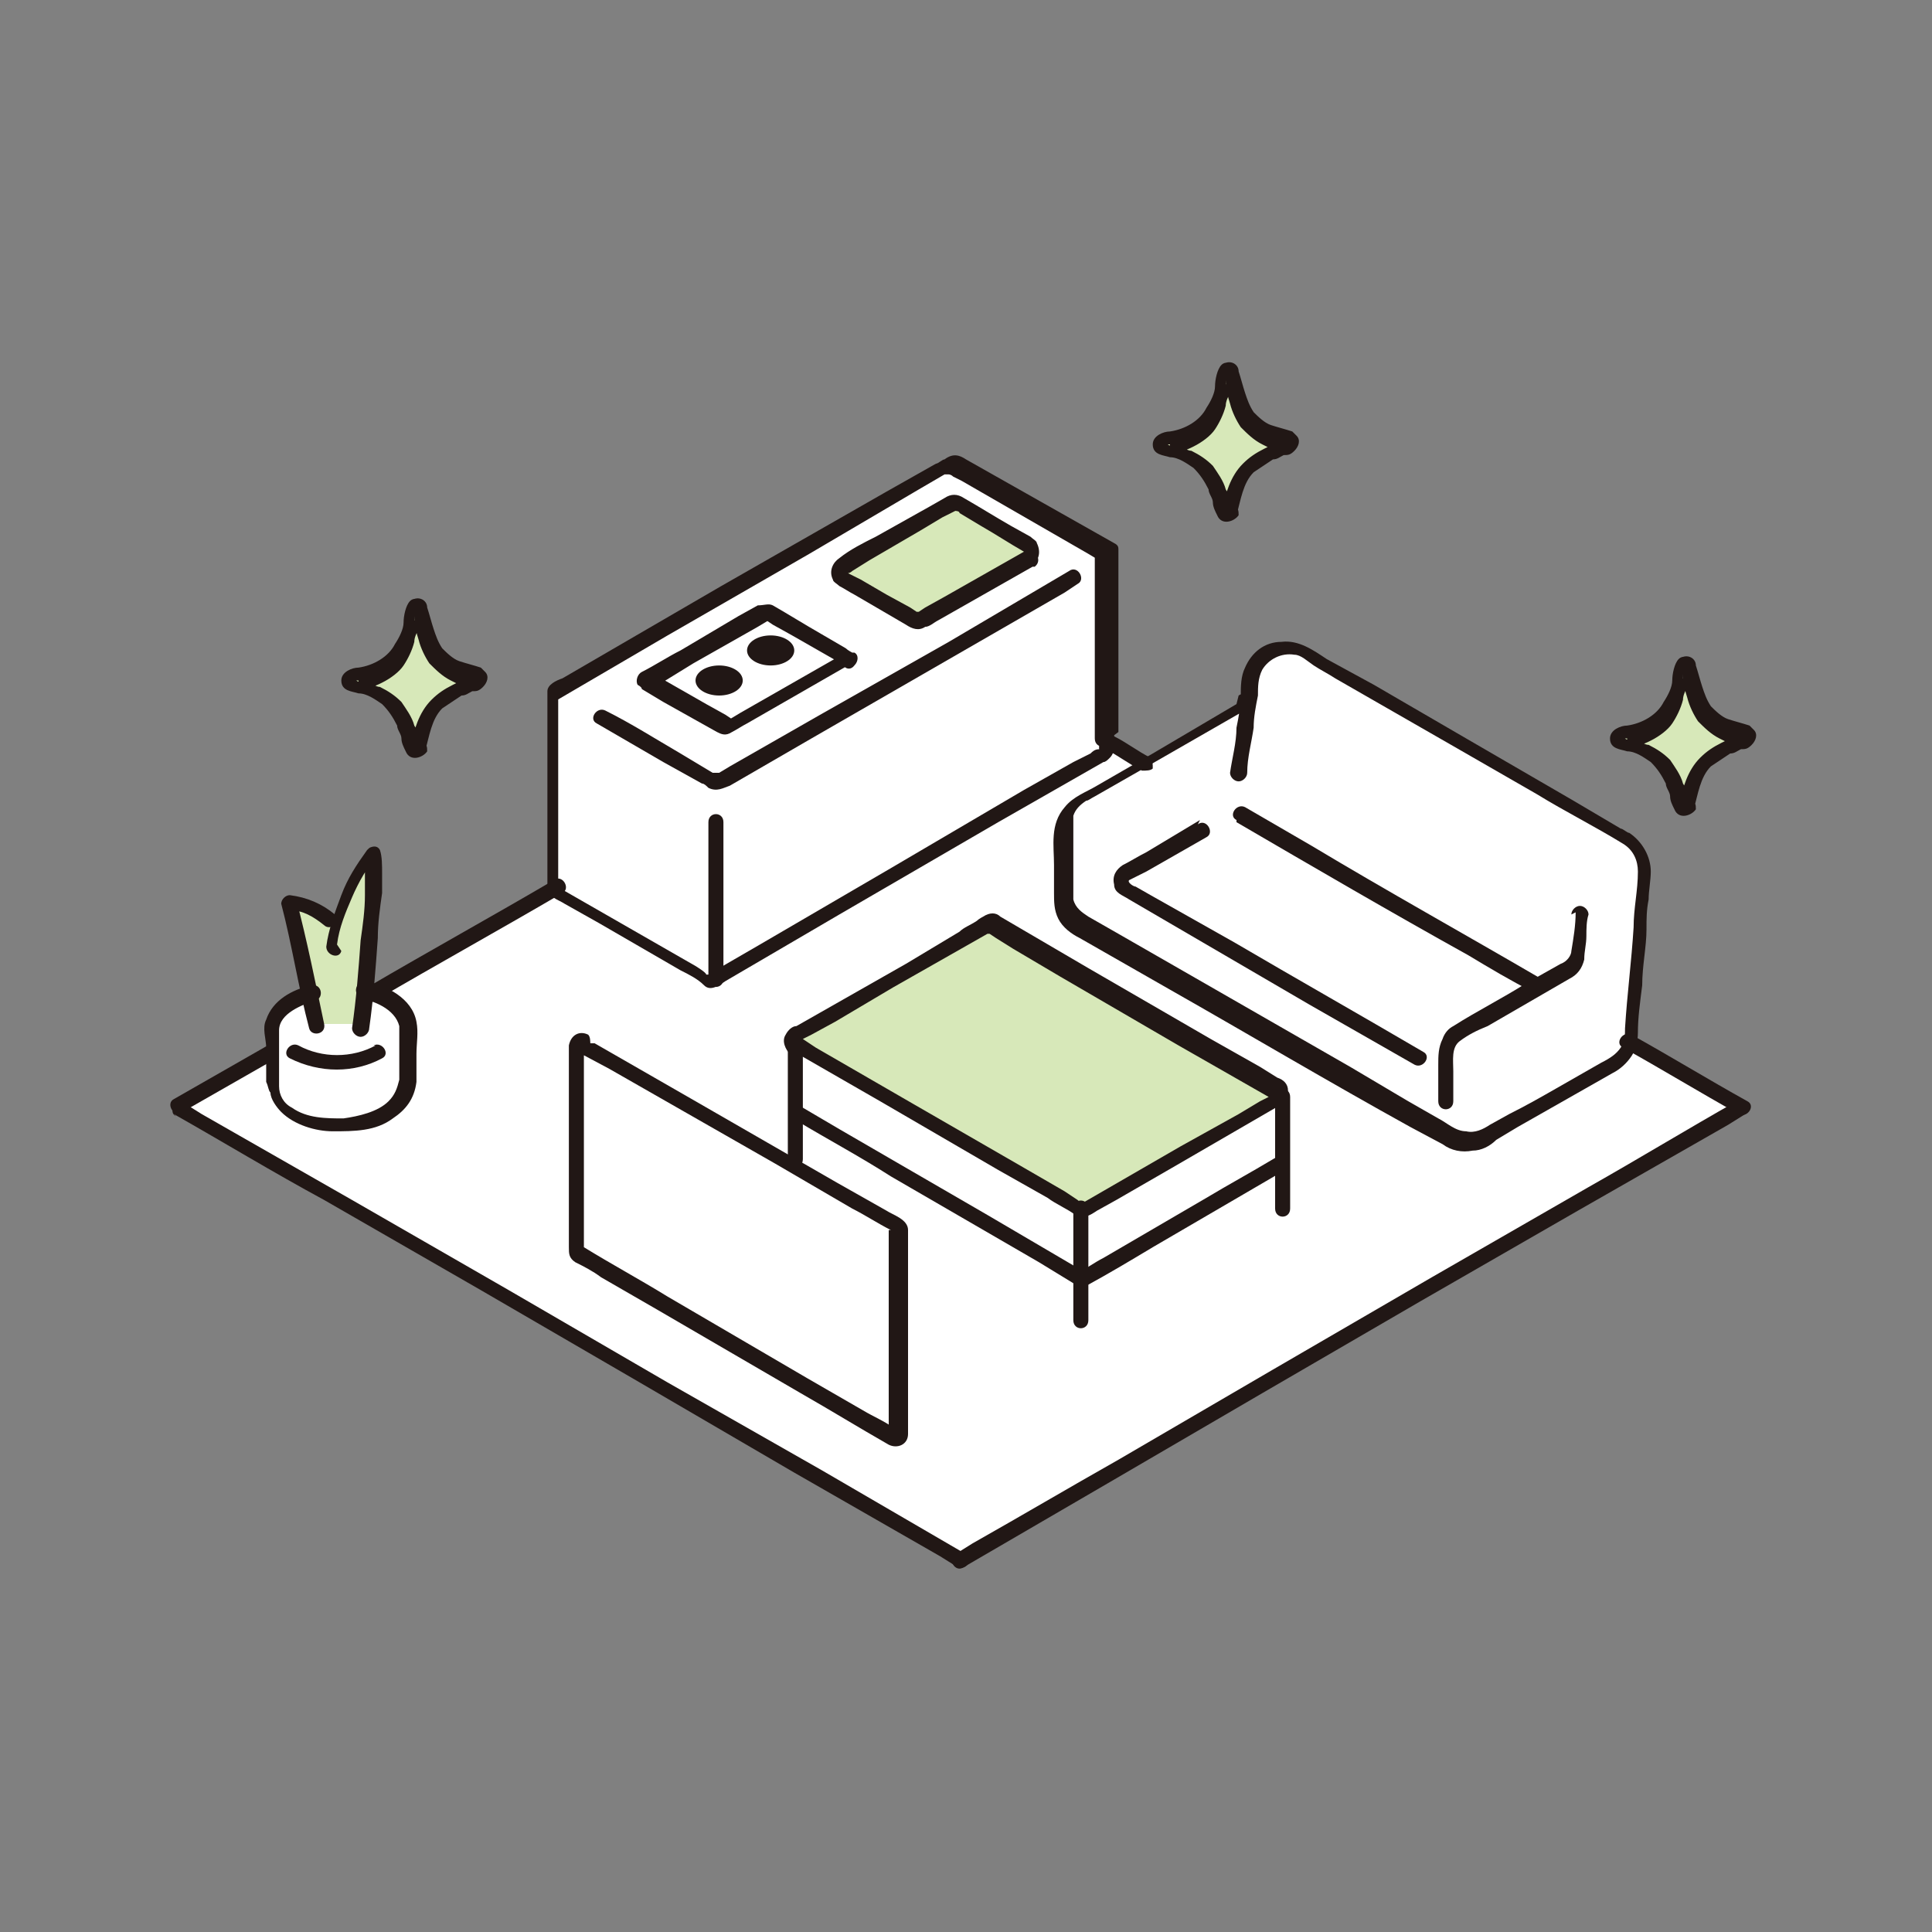 <?xml version="1.0" encoding="UTF-8"?> <svg xmlns="http://www.w3.org/2000/svg" id="_レイヤー_1" data-name="レイヤー_1" version="1.1" viewBox="0 0 90 90"><rect x="0" y="0" width="90" height="90" fill="#808080" stroke="none"/><defs><style> .st0 { fill: #fff; } .st1 { fill: #d7e8b9; } .st2 { fill: #211715; } </style></defs><path class="st0" d="M44.7,30.5c-13,7.5-25.3,14.6-36.5,21,11.4,6.6,25.5,14.7,36.5,21.1,10.9-6.3,25.1-14.5,36.5-21.1-11.1-6.4-23.5-13.5-36.5-21Z"></path><path class="st0" d="M12.6,50.6l-.2-2.6c0-1,1.5-1.9,3.3-1.9s3.3.8,3.3,1.9l-.2,2.6c0,1-1.3,1.9-3.1,1.9s-3.1-.8-3.1-1.9Z"></path><path class="st0" d="M51.8,34.1v-8.5l-7.1-4c-.1,0-.3,0-.4,0l-18.3,10.6v9.1c0,0,0,.1,0,.2l7.2,4.1c0,0,.1,0,.2,0l18.2-10.5c0,0,0-.1,0-.2v-.8Z"></path><path class="st0" d="M39.6,30.8l-5.6,3.2s0,0,0,0l-3.8-2.2s0,0,0-.1c0,0,0,0,0,0l5.6-3.2s0,0,0,0l3.8,2.2s0,0,0,.1c0,0,0,0,0,0Z"></path><path class="st0" d="M71.5,51.7l-2.4,1.4c-.5.3-1.1.3-1.6,0-5.9-3.4-11.3-6.5-17.2-10-.5-.3-.7-.7-.7-1.3v-3.1c0-.6.3-1.1.8-1.4l7.5-4.3h.3c0-.5.1-.9.1-1.3.1-.9.9-1.5,1.8-1.4.2,0,.4,0,.6.2,2.8,1.6,7,4,7,4l8,4.6c.6.3.9.9.8,1.6-.2,2.6-.5,6-.7,7.6,0,.5-.3,1-.8,1.3l-3.5,2Z"></path><path class="st0" d="M50.4,56.3c0,0,.2,0,.3,0,1-.6,7.2-4.2,8.9-5.2,0,0,0,0,.1-.1h0v3.1h-.2c-.2.2-8.9,5.2-9.1,5.4l-13.2-7.6v-3.1l13.1,7.6Z"></path><polygon class="st0" points="26.8 48.5 41.8 57.2 41.8 67.3 26.8 58.6 26.8 48.5"></polygon><path class="st1" d="M14.7,47.7c-.4-1.5-.8-4.2-1.3-5.8.8,0,1.6.5,2.1,1.1.4-1.4.8-2.2,1.7-3.5.1.2.1.6,0,.9-.2,2.2-.4,5.2-.7,7.3"></path><path class="st1" d="M47.9,26l-5,2.9c-.1,0-.3,0-.4,0l-3.2-1.9c-.2,0-.2-.3-.1-.5,0,0,0,0,.1-.1l5-2.9c.1,0,.3,0,.4,0l3.2,1.9c.2,0,.2.3.1.5,0,0,0,0-.1.1Z"></path><path class="st1" d="M37.2,48.7l13.2,7.6c0,0,.2,0,.3,0l8.9-5.2c.1,0,.2-.3.1-.4,0,0,0,0-.1-.1-2.3-1.3-11.4-6.6-13.2-7.6,0,0-.2,0-.3,0l-8.9,5.2c-.1,0-.2.3-.1.4,0,0,0,0,.1.1Z"></path><path class="st1" d="M19.6,34.9c0,0-.1.1-.2.1,0,0-.1,0-.1-.1-.2-.7-.5-1.5-.9-2-.5-.6-1.2-.8-1.9-1,0,0-.1-.1-.1-.2,0,0,0-.1.1-.1.7-.1,1.4-.4,1.9-.9.5-.5.7-1.5.9-2.2,0,0,.1-.1.2-.1,0,0,.1,0,.1.1.2.7.5,1.7.9,2.2.5.5,1.2.8,1.9.9,0,0,.1.1.1.2,0,0,0,.1-.1.1-.7.1-1.5.4-2,1-.4.5-.7,1.3-.8,2Z"></path><path class="st1" d="M57.4,23.9c0,0-.1.1-.2.1,0,0-.1,0-.1-.1-.2-.7-.5-1.5-.9-2-.5-.6-1.2-.8-1.9-1,0,0-.1-.1-.1-.2,0,0,0-.1.1-.1.7-.1,1.4-.4,1.9-.9.5-.5.7-1.5.9-2.2,0,0,.1-.1.2-.1,0,0,.1,0,.1.1.2.7.5,1.7.9,2.2.5.5,1.2.8,1.9.9,0,0,.1.1.1.2,0,0,0,.1-.1.1-.7.1-1.5.4-2,1-.4.5-.7,1.3-.8,2Z"></path><path class="st1" d="M78.8,37.6c0,0-.1.1-.2.1,0,0-.1,0-.1-.1-.2-.7-.5-1.5-.9-2-.5-.6-1.2-.8-1.9-1,0,0-.1-.1-.1-.2,0,0,0-.1.1-.1.7-.1,1.4-.4,1.9-.9.5-.5.7-1.5.9-2.2,0,0,0-.1.2-.1,0,0,.1,0,.1.1.2.7.5,1.7.9,2.2.5.5,1.2.8,1.9.9,0,0,.1.1.1.2,0,0,0,.1-.1.1-.7.1-1.5.4-2,1-.4.5-.7,1.3-.8,2Z"></path><path class="st2" d="M44.9,73l6.7-3.9,7.2-4.2,7.4-4.3,7.3-4.2,7-4,.8-.5c.4-.2,0-.9-.4-.6-2.3,1.3-4.6,2.7-6.9,4l-7.3,4.2-7.4,4.3c-2.4,1.4-4.8,2.8-7.2,4.2-2.3,1.3-4.5,2.6-6.8,3.9l-.8.5c-.4.2,0,.9.4.6h0Z"></path><path class="st2" d="M53.6,35.3c-.6-.3-1.1-.7-1.7-1-.2,0-.4,0-.5.1,0,.2,0,.4.1.5h0c.6.3,1.1.7,1.7,1,.2,0,.4,0,.5-.1,0-.2,0-.4-.1-.5h0Z"></path><path class="st2" d="M81.4,51.3c-1.8-1-3.6-2.1-5.4-3.1-.4-.2-.8.4-.4.6,1.8,1,3.6,2.1,5.4,3.1.4.2.8-.4.4-.6Z"></path><path class="st2" d="M8.1,51.9c2.3,1.3,4.6,2.7,7,4l7.3,4.2,7.4,4.3,7.2,4.2,6.8,3.9.8.5c.4.2.8-.4.4-.6l-6.7-3.9-7.2-4.1-7.4-4.3-7.3-4.2-7-4-.8-.5c-.4-.2-.8.4-.4.6Z"></path><path class="st2" d="M25.8,41c-2.9,1.7-5.8,3.3-8.7,5-.4.2,0,.9.4.6,2.9-1.7,5.8-3.3,8.7-5,.4-.2,0-.9-.4-.6Z"></path><path class="st2" d="M12.3,48.8c-1.4.8-2.8,1.6-4.2,2.4-.4.2,0,.9.4.6,1.4-.8,2.8-1.6,4.2-2.4.4-.2,0-.9-.4-.6Z"></path><path class="st2" d="M16.7,46.5c.7.1,1.7.5,1.9,1.3,0,.3,0,.7,0,1v1.5c-.1.4-.2.7-.5,1-.5.5-1.4.7-2.1.8-.8,0-1.7,0-2.4-.5-.4-.2-.6-.6-.6-1,0-.4,0-.9,0-1.3,0-.4,0-.8,0-1.3,0-.8,1.1-1.2,1.7-1.4.4-.1.3-.8-.2-.7-.9.2-1.8.7-2.1,1.6-.2.4,0,.9,0,1.3v1.6c.1.2.1.4.2.5,0,.3.3.7.5.9.6.6,1.6.9,2.4.9,1,0,2,0,2.8-.6.6-.4,1-.9,1.1-1.7,0-.4,0-.9,0-1.3,0-.5.1-1,0-1.5-.2-1.1-1.4-1.7-2.4-1.9-.4,0-.6.6-.2.7h0Z"></path><path class="st2" d="M15.7,44c.1-.8.4-1.5.7-2.2.3-.7.7-1.4,1.2-2h-.6c.1.3,0,.7,0,.9,0,.3,0,.6,0,1,0,.7-.1,1.4-.2,2.1-.1,1.4-.2,2.7-.4,4.1,0,.2.2.4.4.4.2,0,.4-.2.4-.4.2-1.4.3-2.8.4-4.2,0-.7.1-1.4.2-2.1,0-.3,0-.6,0-.9,0-.4,0-.8-.1-1.1-.1-.2-.3-.2-.5-.1,0,0,0,0-.1.1-.5.7-.9,1.3-1.2,2.1-.3.8-.6,1.6-.7,2.4,0,.4.6.6.7.2h0Z"></path><path class="st2" d="M17.5,48.7c-1.1.6-2.5.6-3.6,0-.4-.2-.8.4-.4.6,1.4.7,3,.7,4.3,0,.4-.2,0-.8-.4-.6Z"></path><path class="st2" d="M15.1,47.7c-.4-1.9-.8-3.9-1.3-5.8l-.3.5c.6,0,1.1.3,1.6.7.3.3.9-.2.5-.5-.6-.5-1.3-.8-2.1-.9-.2,0-.4.2-.4.4,0,0,0,0,0,0,.5,1.9.8,3.9,1.3,5.8.1.4.8.3.7-.2h0Z"></path><path class="st2" d="M33,38.3v7.3c0,.5.7.5.7,0v-7.3c0-.5-.7-.5-.7,0Z"></path><path class="st2" d="M52.1,34.1v-8.5c0-.1,0-.2-.2-.3l-6.9-3.9c-.3-.2-.6-.3-1,0-.1,0-.3.2-.4.2l-2.3,1.3-7.7,4.4-7.4,4.3c-.3.1-.7.3-.7.6,0,.2,0,.3,0,.5v6c0,.9,0,1.7,0,2.6,0,.5.5.6.8.8l1.6.9,3.8,2.2c.4.2.8.4,1.1.7s.7,0,1-.2l5.3-3.1,7.4-4.3,4.9-2.8c.1,0,.2-.1.3-.2.3-.3.2-.8.2-1.1s-.7-.5-.7,0v.6s0,0,0,.1c0,0,0,0,0,0h.1c-.2,0-.3,0-.5.2l-.8.4-2.3,1.3-6.3,3.7-6,3.5-1.9,1.1-.3.2c0,0-.1,0-.2.1,0,0,.1,0,.1,0,0,0,0,0,0,0h-.2c0-.1-.5-.4-.5-.4l-6.1-3.5c-.1,0-.2-.1-.4-.2h.1c0,.1,0,.2,0,.1,0,0,0,0,0-.1v-8.9l-.2.3,5.3-3.1,6.6-3.8,5.1-3,1.2-.7c0,0,0,0,.2,0,0,0,.1,0,.2.1l.4.2,5.9,3.4.5.3-.2-.3c0,2.2,0,4.4,0,6.6v2c0,.5.7.5.7,0Z"></path><path class="st2" d="M49.8,26.6l-5.6,3.3-6,3.4-4.2,2.4-.5.3c-.1,0-.1,0-.3,0l-1.5-.9c-1.2-.7-2.3-1.4-3.5-2,0,0,0,0,0,0-.4-.2-.8.4-.4.6l3.1,1.8,1.8,1c.1,0,.2.1.3.2.4.2.7,0,1-.1l3.8-2.2,5.9-3.4,5.9-3.4.6-.4c.4-.2,0-.9-.4-.6h0Z"></path><path class="st2" d="M47.7,25.7l-3.7,2.1-.9.5-.3.2s0,0-.1,0c0,0,0,0,0,0l-.3-.2-1.1-.6-1.2-.7c-.2-.1-.4-.2-.6-.3,0,0,0,0,0,0,0,0,0,0,0,0,0,0,.1,0,.2-.1l.8-.5,2.4-1.4,1-.6c.2-.1.4-.2.6-.3,0,0,0,0,0,0,0,0,.2,0,.2.1l1,.6c.7.4,1.3.8,2,1.2,0,0,0,0,0,0,0,0,0,0,0,0-.4.3,0,.9.4.6.3-.2.4-.6.2-1,0,0,0,0,0,0,0-.1-.2-.2-.3-.3l-.9-.5c-.7-.4-1.5-.9-2.2-1.3-.3-.2-.6-.2-.9,0l-.7.4-2.5,1.4c-.6.3-1.2.6-1.7,1-.3.2-.5.6-.3,1,0,.1.2.2.3.3.2.1.5.3.7.4l2.4,1.4c.3.2.6.3.9.1.2,0,.4-.2.6-.3l4.4-2.5h.1c.4-.3,0-.9-.4-.7Z"></path><path class="st2" d="M39.4,30.4l-4.9,2.8-.5.3h-.1c0,.1,0,.1,0,0h.2c0,0,0,0,0,0l-.3-.2-.9-.5-2.1-1.2-.3-.2s0,0,0,0c0,0,0,0,0,0v.2c0,0,0,0,0,0v.2h0s0,.1,0,.1c0,0,0,0,0,0,0,0,0,0,.1,0l.4-.2,1.3-.8,3-1.7.5-.3h.1c0-.1,0-.1,0,0h-.2c0,0,0,0,0,0l.3.2.9.5,2.1,1.2.3.2s0,0,0,0c0,0,0,0,0,0v-.2c0,0,0,0,0,0v-.2h0s0-.1,0-.1h0c-.3.4.2.9.5.5.2-.2.2-.5,0-.6,0,0,0,0-.1,0,0,0-.2-.1-.3-.2l-1.2-.7c-.7-.4-1.5-.9-2.2-1.3-.2-.1-.4,0-.7,0l-.9.5-2.7,1.6c-.6.3-1.2.7-1.8,1-.2.1-.3.4-.2.6,0,0,0,0,0,0,0,0,.2.1.2.2l1,.6,2.5,1.4c.2.1.4.2.7,0,.2-.1.5-.3.7-.4l4.7-2.7h.1c.4-.3,0-.9-.4-.7Z"></path><ellipse class="st2" cx="35.9" cy="30.3" rx="1.1" ry=".7"></ellipse><ellipse class="st2" cx="33.5" cy="31.7" rx="1.1" ry=".7"></ellipse><path class="st2" d="M57.6,38.3c3.6,2.1,7.2,4.2,10.8,6.2,1,.6,2,1.2,3,1.7.4.2.8-.4.4-.6-3.6-2.1-7.2-4.1-10.7-6.2l-3.1-1.8c-.4-.2-.8.4-.4.6h0Z"></path><path class="st2" d="M55.9,38.2l-2.5,1.5c-.4.2-.7.4-1.1.6-.3.2-.5.5-.4.9,0,.4.4.5.7.7l8.4,4.9,4.9,2.8c.4.2.8-.4.4-.6-2.9-1.7-5.9-3.4-8.8-5.1l-3.9-2.2-.7-.4c-.1,0-.4-.2-.3-.3,0,0,.2-.1.2-.1l.6-.3,2.8-1.6c.4-.2,0-.9-.4-.6h0Z"></path><path class="st2" d="M57.6,32.8l-3.9,2.3-2.6,1.5c-.5.3-1.1.5-1.5,1-.7.8-.5,1.8-.5,2.7v1.3c0,.4,0,.8.2,1.2.2.4.6.7,1,.9l1.4.8,2.8,1.6c3.7,2.1,7.4,4.3,11.2,6.4l1.5.8c.4.3.9.4,1.4.3.4,0,.8-.2,1.1-.5l1-.6,4.4-2.5c.4-.2.7-.5.9-.8.2-.3.3-.7.3-1.1,0-.7.1-1.4.2-2.2,0-.9.2-1.8.2-2.6,0-.5,0-.9.1-1.4,0-.4.1-.9.1-1.3,0-.7-.4-1.4-1-1.8-.1,0-.3-.2-.4-.2l-2.2-1.3-5-2.9-4.3-2.5-2.2-1.2c-.6-.4-1.3-.9-2.1-.8-.8,0-1.4.5-1.7,1.2-.2.4-.2.9-.2,1.3,0,.5-.1,1-.2,1.5,0,.7-.2,1.4-.3,2.1,0,.2.2.4.4.4.2,0,.4-.2.4-.4,0-.7.2-1.4.3-2.1,0-.5.1-1,.2-1.5,0-.4,0-.8.2-1.2.3-.5.9-.8,1.5-.7.3,0,.6.3.9.5.3.2.7.4,1,.6l5.4,3.1,4,2.3c1.3.8,2.7,1.5,4,2.3.5.3.7.8.7,1.3,0,.9-.2,1.7-.2,2.6-.1,1.6-.3,3.1-.4,4.7,0,.3,0,.6-.2.9-.2.3-.5.5-.9.7l-2.1,1.2c-.7.4-1.4.8-2.2,1.2l-.9.5c-.3.2-.7.4-1.1.3-.5,0-.9-.4-1.3-.6l-1.4-.8-2.7-1.6-5.4-3.1-5.4-3.1-1.4-.8c-.3-.2-.6-.4-.7-.8,0-.3,0-.7,0-1.1v-1.4c0-.4,0-.9,0-1.4.1-.3.3-.5.6-.7.1,0,.2-.1.4-.2l2.1-1.2,4.7-2.7.3-.2c.4-.2,0-.9-.4-.6h0Z"></path><path class="st2" d="M73.4,42.5c0,.6-.1,1.2-.2,1.8,0,.2-.2.5-.5.6l-1.6.9c-1.1.7-2.3,1.3-3.4,2-.2.1-.4.3-.5.6-.2.4-.2.8-.2,1.2v1.7c0,.5.7.5.7,0v-1.4c0-.5-.1-1.1.3-1.4.4-.3.8-.5,1.3-.7l3.8-2.2c.4-.2.6-.5.7-.9,0-.4.1-.7.1-1.1,0-.3,0-.7.1-1,0-.2-.2-.4-.4-.4-.2,0-.4.2-.4.4h0Z"></path><path class="st2" d="M37.1,52.2c1.5.9,3,1.7,4.4,2.6l6.9,4,1.8,1.1c.1,0,.2,0,.4,0,1.1-.6,2.1-1.2,3.1-1.8l4.8-2.8,1.2-.7c.4-.2,0-.9-.4-.6-1,.6-2.1,1.2-3.1,1.8l-4.8,2.8c-.4.2-.8.5-1.2.7h.4l-4.6-2.7-6.9-4-1.7-1c-.4-.2-.8.4-.4.6h0Z"></path><path class="st2" d="M59.4,51.1v5.2c0,.5.7.5.7,0v-5.2c0-.5-.7-.5-.7,0Z"></path><path class="st2" d="M36.7,48.8v5.2c0,.5.7.5.7,0v-5.2c0-.5-.7-.5-.7,0Z"></path><path class="st2" d="M50,56.3v5.2c0,.5.7.5.7,0v-5.2c0-.5-.7-.5-.7,0Z"></path><path class="st2" d="M37,49l4,2.3,5.5,3.2,2.3,1.3c.4.3.9.5,1.3.8.4.2.7,0,1-.2l.9-.5,2.6-1.5,5-2.9c.3-.1.4-.4.4-.7,0-.3-.2-.5-.5-.6l-.8-.5-2.3-1.3-5.7-3.3-4.1-2.4c-.2-.2-.5-.2-.8,0,0,0-.2.1-.3.2-.3.2-.6.3-.8.5l-2.5,1.5-5.1,2.9c-.2,0-.4.2-.5.4-.2.3,0,.7.2.9.4.3.7-.4.4-.6,0,0,0,.2,0,0,0,0,.1,0,.2-.1l.4-.2,1.1-.6,2.7-1.6,4.4-2.5s0,0,.1,0c0,0,0,0,0,0l.3.2.8.5,2.2,1.3,5.5,3.2c1.4.8,2.8,1.6,4.2,2.4,0,0,0,0,0,0,0,0,0,0,0,0,0,0,0,0,0,0,0,0,0,0,0,0l-.4.2-1,.6-2.7,1.5-4.5,2.6s0,0-.1,0c0,0,0,0,0,0,0,0,0,0,0,0,0,0-.1,0-.2-.1l-.6-.4-1.9-1.1-5.2-3-4.5-2.6-.6-.4c-.4-.2-.8.4-.4.6Z"></path><path class="st2" d="M26.9,49l1.5.8,3.5,2,4.2,2.4,3.6,2.1c.6.3,1.2.7,1.8,1,0,0,0,0,0,0h-.1c0-.1,0-.2,0-.1,0,0,0,0,0,0v9.4s0,0,0,0c0,0,0,0,0,0,0,0,.2,0,.2-.1,0,0,0,0,0,0-.4-.3-.9-.5-1.4-.8l-2.6-1.5-6.5-3.8c-1.3-.8-2.6-1.5-3.9-2.3,0,0,0,0-.1,0h.1c0,.1,0,.2,0,0,0,0,0-.1,0-.2v-9c0,0,0-.2,0-.2,0,0,0,0,0,0,0,0,0,0,0,0h0c0,0,0,0-.2.1.2,0,.4,0,.5-.1,0-.2,0-.4-.1-.5-.4-.2-.8,0-.9.5,0,0,0,.1,0,.2v9.2c0,.3,0,.5.3.7.4.2.8.4,1.2.7l2.6,1.5,6.7,3.9c1.4.8,2.7,1.6,4.1,2.4.4.2.9,0,.9-.5,0-.2,0-.4,0-.6v-7c0-.6,0-1.3,0-1.9,0-.5-.7-.7-1-.9l-2.3-1.3-6.6-3.8-4.7-2.7h-.2c-.4-.4-.8.2-.4.5Z"></path><path class="st2" d="M19.3,34.8h0s.1-.1.1-.1c0,0,.1,0,.2,0v.2c0-.4-.1-.8-.3-1.1-.1-.4-.4-.8-.6-1.1-.3-.3-.6-.5-1-.7-.2,0-.4-.2-.6-.2-.1,0-.4,0-.5-.1h.1c0,.2,0,.2,0,.3h-.1c0,0,.2,0,.3,0,.1,0,.2,0,.3,0,.2,0,.4-.1.6-.2.4-.2.8-.5,1-.8.2-.3.4-.7.5-1.1,0-.2.1-.4.2-.6,0-.1,0-.4.1-.5h-.1c0,.1-.1.1-.2.1v-.2c0,.4.1.8.2,1.1.1.4.3.8.5,1.1.3.3.6.6,1,.8.2.1.4.2.6.3,0,0,.2,0,.3,0,0,0,.2,0,.3,0h-.1c0-.2,0-.2,0-.3h.1c-.2,0-.3,0-.5,0-.2,0-.4.1-.6.2-.4.2-.7.4-1,.7-.6.6-.8,1.4-1,2.2-.1.4.6.6.7.2.2-.7.3-1.5.8-2,.3-.2.6-.4.9-.6.2,0,.3-.1.5-.2.2,0,.3,0,.5-.2.2-.2.3-.5.1-.7,0,0-.1-.1-.2-.2-.3-.1-.7-.2-1-.3-.3-.1-.6-.4-.8-.6-.2-.3-.3-.6-.4-.9-.1-.3-.2-.7-.3-1,0-.3-.3-.5-.6-.4,0,0-.1,0-.2.1-.2.2-.3.7-.3,1,0,.3-.2.7-.4,1-.3.6-1,1-1.7,1.1-.3,0-.8.2-.8.6,0,.5.5.5.8.6.4,0,.8.3,1.1.5.3.3.5.6.7,1,0,.2.2.4.2.6,0,.2.1.4.2.6.2.5.8.3,1,0,0-.2,0-.4-.3-.4-.2,0-.4,0-.4.2Z"></path><path class="st2" d="M57.1,23.8h0s.1-.1.1-.1c0,0,.1,0,.2,0v.2c0-.4-.1-.8-.3-1.1-.1-.4-.4-.8-.6-1.1-.3-.3-.6-.5-1-.7-.2,0-.4-.2-.6-.2-.1,0-.4,0-.5-.1h.1c0,.2,0,.2,0,.3h-.1c0,0,.2,0,.3,0,.1,0,.2,0,.3,0,.2,0,.4-.1.6-.2.4-.2.8-.5,1-.8.2-.3.4-.7.5-1.1,0-.2.1-.4.2-.6,0-.1,0-.4.1-.5h-.1c0,.1-.1.1-.2.1v-.2c0,.4.1.8.2,1.1.1.4.3.8.5,1.1.3.3.6.6,1,.8.2.1.4.2.6.3,0,0,.2,0,.3,0,0,0,.2,0,.3,0h-.1c0-.2,0-.2,0-.3h.1c-.2,0-.3,0-.5,0-.2,0-.4.1-.6.2-.4.2-.7.4-1,.7-.6.6-.8,1.4-1,2.2-.1.4.6.6.7.2.2-.7.3-1.5.8-2,.3-.2.6-.4.9-.6.2,0,.3-.1.5-.2.2,0,.3,0,.5-.2.2-.2.3-.5.1-.7,0,0-.1-.1-.2-.2-.3-.1-.7-.2-1-.3-.3-.1-.6-.4-.8-.6-.2-.3-.3-.6-.4-.9-.1-.3-.2-.7-.3-1,0-.3-.3-.5-.6-.4,0,0-.1,0-.2.1-.2.2-.3.7-.3,1,0,.3-.2.7-.4,1-.3.6-1,1-1.7,1.1-.3,0-.8.2-.8.6,0,.5.5.5.8.6.4,0,.8.3,1.1.5.3.3.5.6.7,1,0,.2.2.4.2.6,0,.2.1.4.2.6.2.5.8.3,1,0,0-.2,0-.4-.3-.4-.2,0-.4,0-.4.2Z"></path><path class="st2" d="M78.4,37.5h0s.1-.1.1-.1c0,0,.1,0,.2,0v.2c0-.4-.1-.8-.3-1.1-.1-.4-.4-.8-.6-1.1-.3-.3-.6-.5-1-.7-.2,0-.4-.2-.6-.2-.1,0-.4,0-.5-.1h.1c0,.2,0,.2,0,.3h-.1c0,0,.2,0,.3,0,.1,0,.2,0,.3,0,.2,0,.4-.1.6-.2.4-.2.8-.5,1-.8.2-.3.4-.7.5-1.1,0-.2.1-.4.2-.6,0-.1,0-.4.1-.5h-.1c0,.1-.1.1-.2.1v-.2c0,.4.1.8.2,1.1.1.4.3.8.5,1.1.3.3.6.6,1,.8.2.1.4.2.6.3,0,0,.2,0,.3,0,0,0,.2,0,.3,0h-.1c0-.2,0-.2,0-.3h.1c-.2,0-.3,0-.5,0-.2,0-.4.1-.6.2-.4.2-.7.4-1,.7-.6.6-.8,1.4-1,2.2-.1.4.6.6.7.2.2-.7.3-1.5.8-2,.3-.2.6-.4.9-.6.2,0,.3-.1.5-.2.2,0,.3,0,.5-.2.2-.2.3-.5.1-.7,0,0-.1-.1-.2-.2-.3-.1-.7-.2-1-.3-.3-.1-.6-.4-.8-.6-.2-.3-.3-.6-.4-.9-.1-.3-.2-.7-.3-1,0-.3-.3-.5-.6-.4,0,0-.1,0-.2.1-.2.2-.3.7-.3,1,0,.3-.2.7-.4,1-.3.6-1,1-1.7,1.1-.3,0-.8.2-.8.6,0,.5.5.5.8.6.4,0,.8.3,1.1.5.3.3.5.6.7,1,0,.2.2.4.2.6,0,.2.1.4.2.6.2.5.8.3,1,0,0-.2,0-.4-.3-.4-.2,0-.4,0-.4.2Z"></path></svg> 